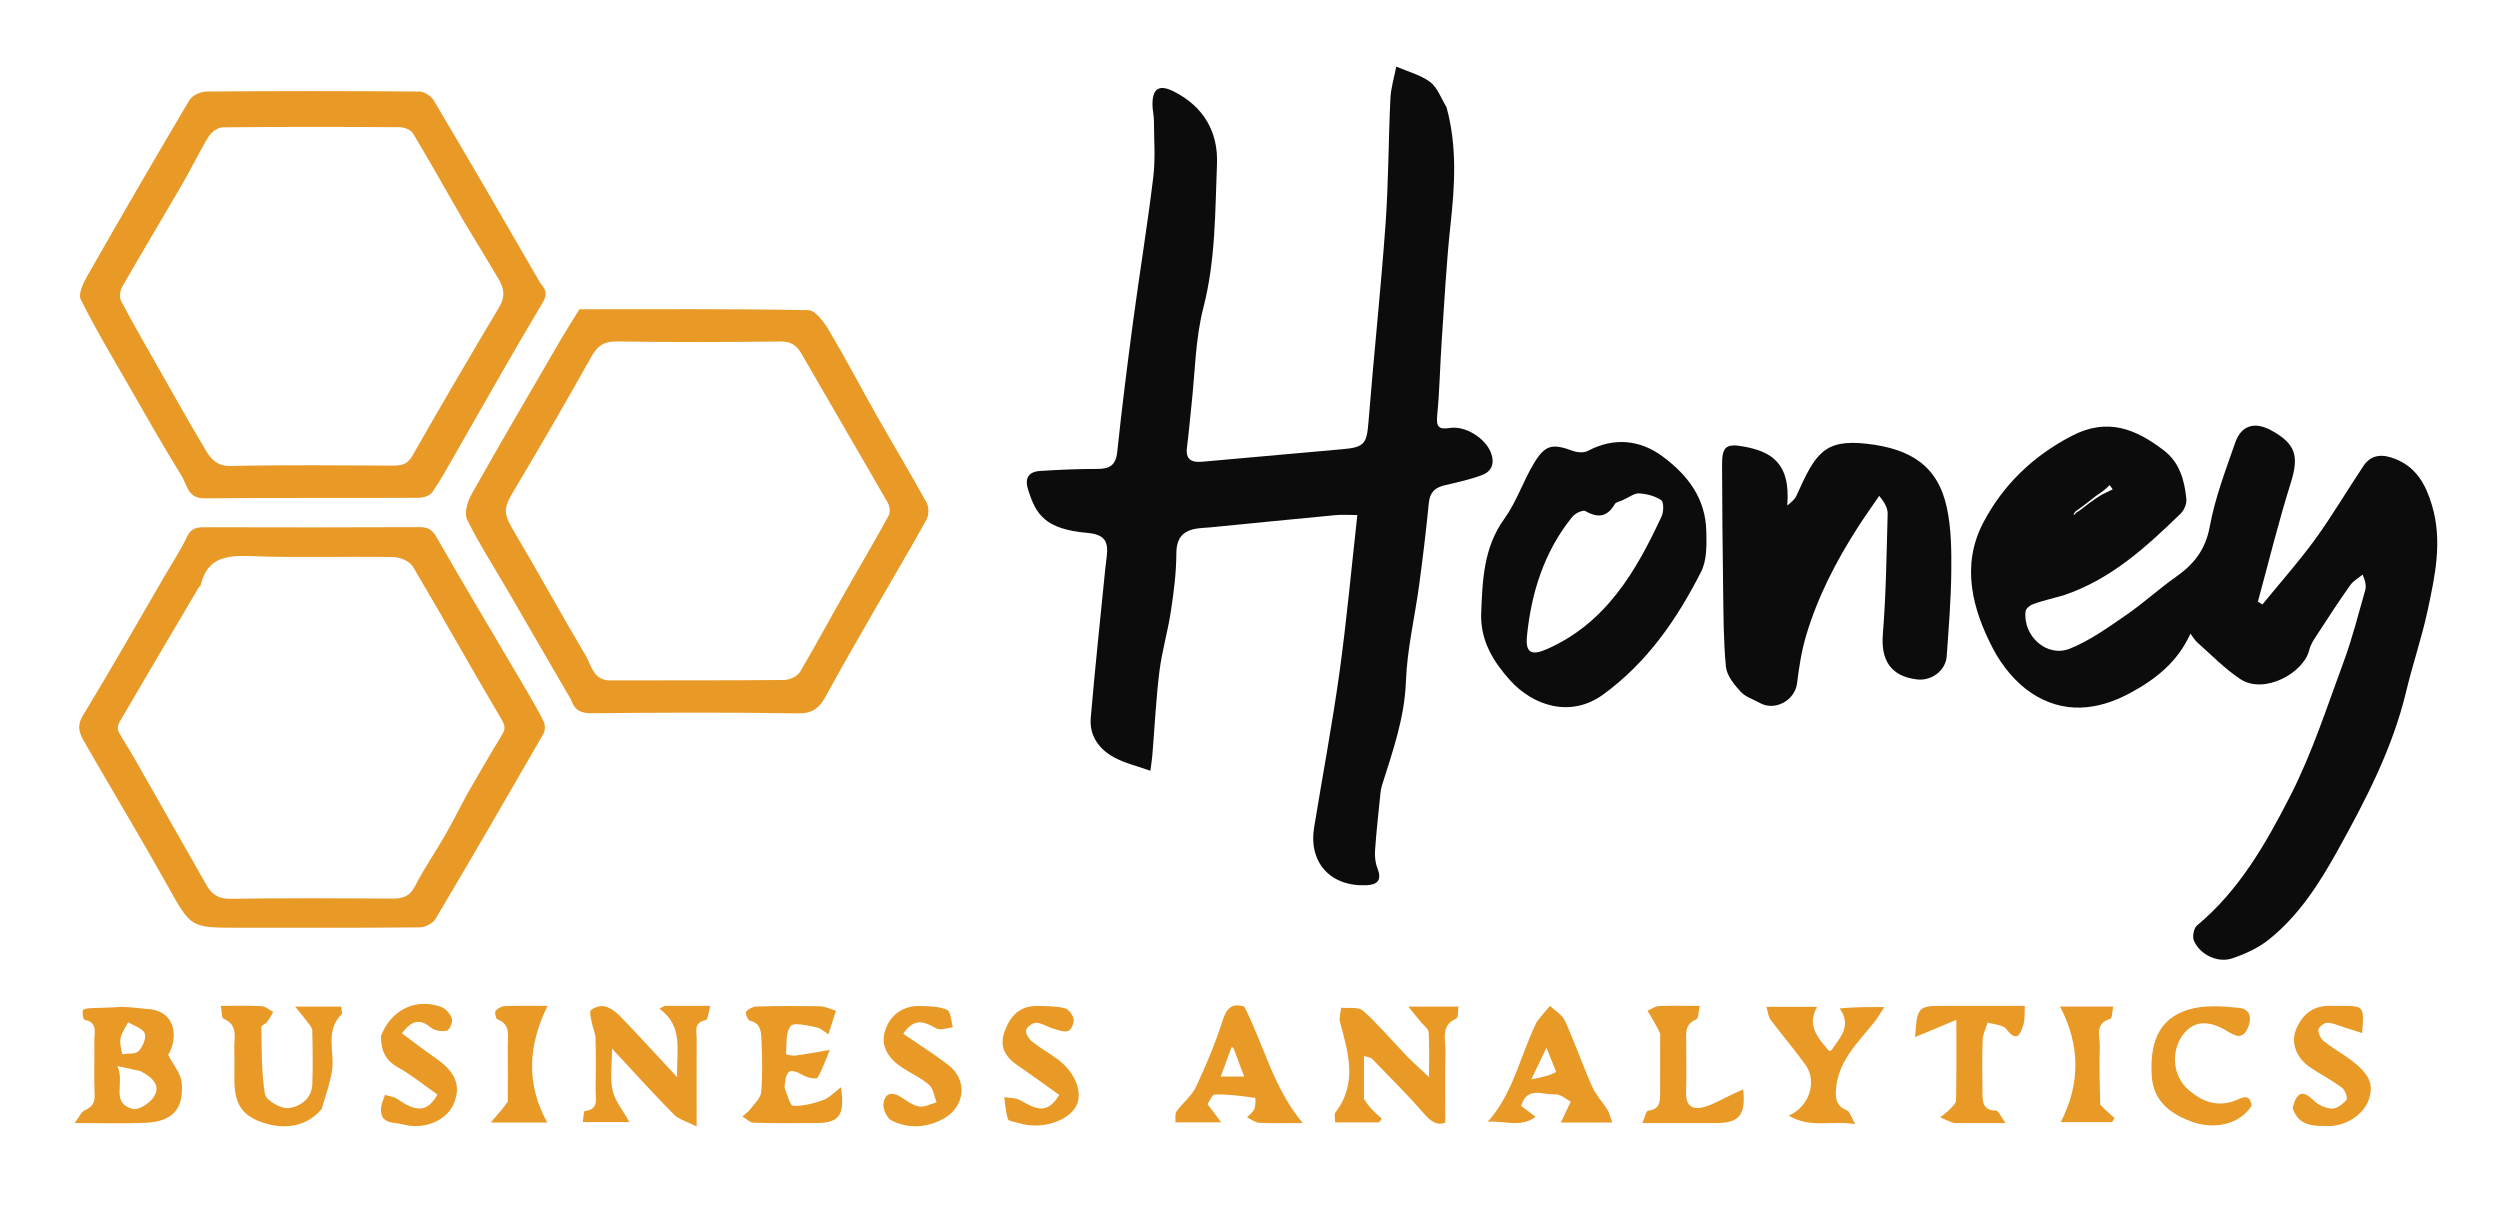 <svg version="1.1" id="Layer_1" xmlns="http://www.w3.org/2000/svg" xmlns:xlink="http://www.w3.org/1999/xlink" x="0px" y="0px"
	 width="100%" viewBox="0 0 768 372" enable-background="new 0 0 768 372" xml:space="preserve">
<path fill="none" opacity="1" stroke="none"
	d="
M593,373
	C395.333,373 198.167,373 1,373
	C1,249 1,125 1,1
	C257,1 513,1 769,1
	C769,125 769,249 769,373
	C710.5,373 652,373 593,373
M444.225,32.561
	C442.626,30.037 441.543,26.813 439.301,25.161
	C436.314,22.958 432.425,21.977 428.924,20.471
	C428.303,23.738 427.288,26.987 427.13,30.277
	C426.513,43.181 426.557,56.127 425.629,69.005
	C424.173,89.211 422.006,109.365 420.403,129.562
	C419.867,136.311 419.184,137.406 412.391,137.998
	C398.034,139.251 383.682,140.554 369.329,141.842
	C366.081,142.134 364.124,141.221 364.638,137.403
	C365.21,133.15 365.528,128.864 366.005,124.597
	C367.131,114.532 367.182,104.186 369.685,94.474
	C373.444,79.887 373.269,65.133 373.856,50.404
	C374.25,40.513 369.77,32.745 360.609,28.112
	C356.167,25.866 354.032,27.08 354.035,32.077
	C354.036,33.73 354.476,35.382 354.483,37.035
	C354.508,42.836 354.98,48.705 354.286,54.427
	C352.492,69.241 350.064,83.977 348.084,98.77
	C346.299,112.105 344.629,125.46 343.212,138.838
	C342.77,143.021 340.799,144.07 337.02,144.057
	C331.209,144.037 325.388,144.3 319.586,144.674
	C316.022,144.904 314.688,146.787 315.844,150.461
	C318.219,158.015 320.991,162.562 334.067,163.707
	C339.488,164.182 340.534,166.478 339.986,170.956
	C339.825,172.276 339.653,173.594 339.521,174.917
	C338.012,190.119 336.375,205.309 335.078,220.528
	C334.609,226.031 337.65,230.2 342.325,232.709
	C345.58,234.456 349.31,235.319 353.395,236.78
	C353.642,234.874 353.881,233.465 353.998,232.046
	C354.705,223.468 355.114,214.856 356.163,206.321
	C356.927,200.111 358.752,194.038 359.684,187.84
	C360.573,181.933 361.37,175.945 361.376,169.992
	C361.383,163.899 364.803,162.458 369.748,162.156
	C370.413,162.115 371.079,162.081 371.741,162.016
	C384.586,160.754 397.428,159.46 410.277,158.249
	C412.351,158.054 414.46,158.222 416.975,158.222
	C415.148,174.609 413.7,190.616 411.496,206.519
	C409.288,222.448 406.297,238.268 403.703,254.145
	C401.939,264.94 408.671,272.403 419.709,271.944
	C423.156,271.801 424.595,270.408 423.156,266.764
	C422.489,265.072 422.285,263.051 422.414,261.218
	C422.826,255.365 423.484,249.53 424.072,243.691
	C424.155,242.868 424.301,242.036 424.549,241.25
	C427.839,230.802 431.49,220.577 431.9,209.305
	C432.261,199.4 434.638,189.577 435.967,179.696
	C437.096,171.298 438.121,162.881 438.943,154.448
	C439.259,151.205 440.866,149.771 443.809,149.079
	C447.682,148.167 451.609,147.323 455.317,145.927
	C458.409,144.764 459.22,142.13 457.971,138.964
	C456.259,134.622 450.166,130.715 445.418,131.473
	C441.786,132.054 441.18,130.983 441.517,127.51
	C442.253,119.905 442.379,112.243 442.899,104.613
	C443.709,92.71 444.324,80.781 445.607,68.927
	C446.904,56.951 447.692,45.088 444.225,32.561
M634.288,182.756
	C648.61,177.947 659.344,167.984 669.881,157.794
	C670.944,156.767 671.786,154.8 671.651,153.37
	C671.111,147.631 669.602,142.082 664.75,138.372
	C656.208,131.843 647.521,128.165 636.503,133.874
	C624.493,140.097 615.29,149.034 609.234,160.609
	C602.396,173.681 605.862,187.081 612.298,199.358
	C615.037,204.583 619.275,209.771 624.149,212.968
	C633.79,219.291 644.154,218.418 654.355,212.908
	C662.272,208.631 668.937,203.39 672.911,194.657
	C673.586,195.531 674.205,196.65 675.107,197.448
	C679.42,201.26 683.48,205.487 688.249,208.626
	C695.597,213.463 707.713,206.689 709.385,199.747
	C709.898,197.618 711.373,195.675 712.603,193.774
	C715.661,189.047 718.749,184.334 722.011,179.748
	C722.944,178.438 724.515,177.583 725.794,176.519
	C726.782,178.805 726.924,180.154 726.577,181.363
	C724.482,188.65 722.652,196.045 720.026,203.142
	C714.861,217.104 710.274,231.428 703.516,244.611
	C696.079,259.118 687.894,273.535 674.919,284.308
	C673.933,285.127 673.432,287.719 673.957,288.956
	C675.753,293.191 681.202,295.916 685.668,294.431
	C689.679,293.098 693.771,291.216 697.041,288.595
	C706.124,281.315 712.351,271.648 717.954,261.574
	C726.693,245.863 734.991,229.983 739.205,212.299
	C741.172,204.046 743.954,195.978 745.733,187.69
	C748.031,176.989 750.404,166.223 747.094,155.184
	C745.194,148.847 742.316,143.56 735.812,140.975
	C732.027,139.471 728.517,139.466 726.051,143.143
	C721.051,150.599 716.513,158.381 711.241,165.634
	C706.19,172.582 700.45,179.029 695.013,185.696
	C694.553,185.394 694.092,185.092 693.632,184.79
	C696.953,172.643 699.941,160.391 703.712,148.385
	C706.283,140.198 705.345,136.388 697.799,132.246
	C692.654,129.422 688.536,130.579 686.636,136.043
	C683.689,144.515 680.438,153.013 678.835,161.778
	C677.537,168.872 673.979,173.313 668.486,177.185
	C663.195,180.915 658.393,185.346 653.058,189.005
	C647.538,192.792 641.96,196.833 635.817,199.279
	C628.782,202.079 621.401,195.38 622.251,187.799
	C622.346,186.945 623.681,185.88 624.66,185.54
	C627.571,184.529 630.59,183.831 634.288,182.756
M165.936,86.637
	C155.069,68.019 144.245,49.374 133.241,30.837
	C132.444,29.493 130.34,28.132 128.833,28.12
	C107.025,27.946 85.214,27.938 63.406,28.117
	C61.617,28.132 59.041,29.318 58.183,30.763
	C47.584,48.624 37.183,66.603 26.891,84.644
	C25.638,86.84 23.962,90.242 24.801,91.942
	C29.08,100.625 34.076,108.957 38.907,117.364
	C44.461,127.031 49.947,136.745 55.809,146.224
	C57.464,148.901 57.672,153.128 62.741,153.083
	C84.716,152.888 106.693,153.031 128.669,152.926
	C130.085,152.92 132.084,152.269 132.804,151.223
	C135.383,147.482 137.56,143.46 139.83,139.51
	C148.703,124.065 157.401,108.516 166.554,93.239
	C168.164,90.551 167.94,89.199 165.936,86.637
M175.59,215.09
	C176.501,218.166 178.339,219.138 181.718,219.105
	C202.882,218.898 224.052,218.814 245.213,219.146
	C249.842,219.218 251.843,217.274 253.782,213.711
	C258.742,204.599 263.944,195.618 269.109,186.618
	C274.266,177.632 279.59,168.74 284.59,159.668
	C285.348,158.293 285.407,155.804 284.663,154.448
	C279.748,145.486 274.463,136.729 269.421,127.835
	C264.476,119.111 259.836,110.209 254.715,101.591
	C253.197,99.036 250.542,95.329 248.348,95.287
	C224.702,94.831 201.044,95.002 177.994,95.002
	C175.844,98.5 173.919,101.489 172.134,104.559
	C162.989,120.284 153.789,135.978 144.864,151.826
	C143.612,154.048 142.538,157.672 143.492,159.605
	C147.214,167.143 151.806,174.251 156.037,181.541
	C162.404,192.513 168.739,203.504 175.59,215.09
M74.506,285
	C92.655,285 110.804,285.069 128.952,284.883
	C130.615,284.866 132.984,283.644 133.807,282.258
	C144.994,263.412 155.989,244.452 166.922,225.458
	C167.489,224.471 167.528,222.686 167.022,221.664
	C165.168,217.912 163.032,214.294 160.906,210.682
	C151.963,195.481 142.89,180.356 134.12,165.056
	C132.76,162.683 131.516,161.928 128.901,161.94
	C106.923,162.045 84.944,162.025 62.966,161.966
	C60.486,161.959 58.698,162.208 57.45,164.895
	C55.611,168.856 53.147,172.528 50.941,176.318
	C42.481,190.852 34.181,205.482 25.444,219.848
	C23.179,223.573 24.858,226.08 26.422,228.803
	C34.731,243.268 43.357,257.553 51.495,272.112
	C58.63,284.877 58.409,285 73.01,285
	C73.176,285 73.343,285 74.506,285
M549.018,154.992
	C550.154,141.97 543.835,138.654 535.549,137.159
	C530.11,136.178 528.997,137.368 529.019,142.854
	C529.07,155.42 529.156,167.987 529.341,180.553
	C529.461,188.657 529.424,196.794 530.209,204.843
	C530.471,207.532 532.731,210.294 534.695,212.464
	C536.17,214.093 538.632,214.828 540.654,215.962
	C545.298,218.568 551.436,215.111 552.061,209.888
	C552.65,204.965 553.436,199.994 554.842,195.254
	C558.353,183.425 563.974,172.528 570.614,162.159
	C572.75,158.824 575.06,155.601 577.29,152.326
	C579.076,154.491 579.934,156.206 579.887,157.895
	C579.544,170.19 579.403,182.512 578.415,194.762
	C577.762,202.85 580.838,207.741 588.884,208.718
	C593.364,209.262 597.722,206.004 598.029,201.59
	C598.628,192.983 599.345,184.366 599.434,175.747
	C599.503,169.169 599.453,162.418 598.092,156.035
	C595.341,143.137 587.052,137.887 573.587,136.335
	C560.302,134.805 557.667,139.371 551.873,152.273
	C551.305,153.539 550.022,154.483 549.018,154.992
M455.004,189.251
	C454.868,197.15 458.913,203.393 463.781,208.855
	C471,216.957 482.574,220.543 492.426,213.403
	C505.98,203.579 515.174,190.223 522.589,175.623
	C524.393,172.072 524.282,167.28 524.174,163.081
	C523.92,153.159 518.606,146.076 510.826,140.272
	C503.871,135.083 495.802,134.267 487.79,138.513
	C486.586,139.151 484.598,139.028 483.239,138.53
	C476.882,136.199 474.674,136.565 471.187,142.385
	C467.887,147.893 465.843,154.231 462.12,159.392
	C455.735,168.243 455.41,178.207 455.004,189.251
M211.47,309
	C209.041,309 206.613,309 204.184,309
	C203.644,309.285 203.105,309.57 202.565,309.856
	C210.091,315.386 207.72,322.558 208.035,330.923
	C201.604,324.014 196.25,318.151 190.748,312.433
	C189.426,311.058 187.741,309.711 185.976,309.191
	C184.669,308.806 182.591,309.375 181.57,310.304
	C180.95,310.869 181.589,312.943 181.839,314.306
	C182.123,315.858 182.905,317.366 182.945,318.907
	C183.087,324.229 183.064,329.558 182.972,334.882
	C182.927,337.491 184.105,340.861 179.587,341.316
	C179.299,341.345 179.226,343.513 179.051,344.698
	C184.022,344.698 188.428,344.698 193.363,344.698
	C191.411,341.188 188.971,338.3 188.204,335.02
	C187.347,331.355 188.007,327.335 188.007,322.127
	C195.011,329.643 200.859,336.148 207.007,342.357
	C208.561,343.926 211.07,344.549 214,346.046
	C214,335.999 213.974,327.528 214.017,319.057
	C214.029,316.786 213.027,314.04 216.847,313.372
	C217.474,313.263 217.684,310.767 218.195,309
	C215.698,309 214.047,309 211.47,309
M419.001,337.122
	C419.001,332.988 419.001,328.853 419.001,324.399
	C420.059,324.758 421.023,324.794 421.51,325.294
	C426.874,330.809 432.342,336.24 437.391,342.034
	C439.574,344.54 441.509,345.915 444,344.839
	C444,337.204 443.907,329.974 444.04,322.749
	C444.105,319.196 442.51,315.002 447.386,312.878
	C447.991,312.615 447.829,310.592 448.046,309.231
	C443.1,309.231 438.653,309.231 432.611,309.231
	C434.419,311.433 435.479,312.712 436.526,314.001
	C437.357,315.024 438.816,316.02 438.882,317.096
	C439.152,321.506 438.994,325.943 438.994,330.872
	C436.369,328.403 434.161,326.488 432.139,324.392
	C427.669,319.758 423.515,314.785 418.74,310.498
	C417.337,309.238 414.284,309.817 411.987,309.553
	C411.858,311.062 411.299,312.686 411.669,314.061
	C414.203,323.467 417.106,332.811 410.243,341.756
	C409.776,342.366 410.182,343.646 410.182,344.795
	C414.75,344.795 419.198,344.795 423.646,344.795
	C423.934,344.434 424.222,344.072 424.511,343.71
	C423.545,342.804 422.545,341.931 421.625,340.981
	C420.71,340.036 419.876,339.014 419.001,337.122
M36.979,309.521
	C34.044,309.567 31.107,309.565 28.175,309.687
	C27.223,309.726 25.644,309.874 25.48,310.356
	C25.186,311.22 25.587,313.206 25.975,313.28
	C30.157,314.084 28.943,317.26 28.977,319.797
	C29.051,325.276 28.856,330.762 29.064,336.234
	C29.159,338.749 28.373,340.074 26.057,341.055
	C24.991,341.507 24.396,343.069 22.923,344.997
	C31.249,344.997 37.888,345.227 44.504,344.939
	C52.923,344.573 56.485,340.867 55.82,332.621
	C55.596,329.842 53.275,327.233 51.664,324.057
	C54.677,319.201 54.337,310.598 45.488,309.97
	C42.905,309.786 40.338,309.383 36.979,309.521
M99.046,340.433
	C100.031,336.715 101.26,333.042 101.944,329.27
	C103.004,323.421 99.658,316.847 104.9,311.63
	C105.271,311.261 104.866,310.112 104.815,309.223
	C100.455,309.223 96.339,309.223 90.658,309.223
	C92.422,311.413 93.505,312.677 94.491,314.013
	C95.072,314.8 95.909,315.691 95.929,316.552
	C96.059,322.048 96.135,327.555 95.949,333.048
	C95.794,337.63 92.098,340.012 88.57,340.409
	C86.256,340.669 81.722,338.021 81.4,336.128
	C80.253,329.374 80.442,322.387 80.271,315.484
	C80.259,315.001 81.559,314.583 82.03,313.967
	C82.761,313.013 83.303,311.914 83.924,310.876
	C82.725,310.251 81.552,309.16 80.321,309.088
	C76.353,308.857 72.363,309.002 67.845,309.002
	C68.153,310.636 68.037,312.661 68.665,312.928
	C73.355,314.915 71.844,318.909 71.973,322.323
	C72.098,325.652 71.96,328.989 72.009,332.322
	C72.107,339.115 74.472,342.629 80.265,344.706
	C87.563,347.322 94.445,345.929 99.046,340.433
M385.899,337.646
	C385.699,338.724 385.71,339.907 385.24,340.851
	C384.78,341.776 383.831,342.458 383.096,343.246
	C384.336,343.83 385.551,344.848 386.819,344.918
	C390.776,345.137 394.753,344.999 400.185,344.999
	C390.96,333.874 388.247,320.833 382.227,309.219
	C378.368,308.031 376.786,309.757 375.533,313.667
	C373.316,320.582 370.489,327.341 367.388,333.916
	C366.065,336.719 363.298,338.811 361.431,341.403
	C360.884,342.163 361.178,343.529 361.072,344.787
	C365.502,344.787 369.611,344.787 375.163,344.787
	C373.473,342.54 372.427,341.15 370.958,339.195
	C371.456,338.501 372.308,336.249 373.219,336.225
	C377.263,336.119 381.324,336.651 385.899,337.646
M472.003,314.422
	C466.935,324.404 464.93,335.824 457.033,344.607
	C462.122,344.178 466.972,346.557 471.717,343.102
	C469.781,341.629 468.527,340.674 467.288,339.732
	C469.129,333.51 474.109,336.451 477.702,336.179
	C479.43,336.049 481.302,337.813 482.529,338.428
	C481.216,341.203 480.469,342.781 479.488,344.852
	C485.278,344.852 489.904,344.852 495.282,344.852
	C494.732,343.327 494.49,342.043 493.85,341.004
	C492.345,338.56 490.254,336.407 489.11,333.822
	C486.168,327.174 483.787,320.276 480.79,313.655
	C479.946,311.791 477.749,310.539 476.172,309.006
	C474.809,310.546 473.446,312.086 472.003,314.422
M241,333.578
	C241.473,328.431 242.53,327.97 247.071,330.488
	C248.242,331.137 250.814,331.571 251.112,331.092
	C252.536,328.799 253.398,326.158 254.921,322.549
	C250.289,323.322 247.27,323.904 244.226,324.286
	C243.295,324.402 241.442,323.889 241.451,323.797
	C241.725,320.828 241.285,317.118 242.921,315.19
	C243.975,313.947 248.152,315.122 250.857,315.611
	C252.154,315.846 253.284,317.002 254.49,317.74
	C255.261,315.323 256.031,312.906 256.802,310.489
	C255.164,310.017 253.535,309.172 251.888,309.136
	C245.393,308.995 238.89,309.036 232.395,309.195
	C231.282,309.223 229.896,309.925 229.218,310.777
	C228.888,311.191 229.74,313.421 230.336,313.551
	C233.792,314.305 233.815,317.115 233.922,319.511
	C234.161,324.827 234.291,330.186 233.837,335.474
	C233.678,337.324 231.75,339.07 230.488,340.758
	C229.842,341.621 228.884,342.249 228.067,342.984
	C229.225,343.655 230.366,344.87 231.544,344.906
	C237.863,345.099 244.192,345.001 250.517,344.999
	C257.794,344.997 259.626,342.768 258.351,333.984
	C256.234,335.577 254.774,337.268 252.944,337.918
	C249.973,338.974 246.745,339.818 243.656,339.727
	C242.719,339.699 241.883,336.288 241,333.578
M565.04,310.199
	C569.024,315.255 565.157,318.809 562.638,322.604
	C562.505,322.804 562.066,322.8 561.893,322.853
	C558.514,318.901 554.9,315.042 558.221,309.305
	C552.651,309.305 547.921,309.305 542.632,309.305
	C543.13,310.918 543.211,312.32 543.912,313.258
	C547.466,318.01 551.37,322.508 554.786,327.352
	C558.144,332.115 555.995,339.927 549.482,342.721
	C556.306,346.757 562.651,344.106 569.927,345.328
	C568.67,343.186 568.267,341.468 567.334,341.102
	C564.456,339.974 563.861,337.98 563.977,335.242
	C564.36,326.181 570.635,320.45 575.756,314.046
	C576.788,312.755 577.601,311.289 578.87,309.365
	C573.502,309.365 569.384,309.365 565.04,310.199
M600.708,345
	C605.338,345 609.968,345 616.077,345
	C614.663,343.058 613.914,341.157 613.175,341.161
	C609.292,341.182 609.038,338.665 609.014,335.909
	C608.968,330.423 608.871,324.932 609.073,319.453
	C609.14,317.655 610.065,315.889 610.598,314.108
	C612.563,314.748 615.315,314.788 616.35,316.14
	C619.716,320.538 620.7,317.529 621.594,314.737
	C622.116,313.105 621.889,311.234 622.029,309
	C613.513,309 605.401,309 597.29,309
	C589.197,309 588.963,309.226 588.319,318.584
	C592.544,316.823 596.412,315.21 600.991,313.302
	C600.991,322.17 601.064,330.118 600.896,338.062
	C600.876,339.036 599.65,340.067 598.826,340.921
	C597.993,341.786 596.966,342.464 596.024,343.224
	C597.273,343.816 598.522,344.408 600.708,345
M691.909,339.34
	C691.245,336.531 689.693,336.746 687.478,337.744
	C681.611,340.385 676.584,338.666 672.007,334.523
	C667.566,330.502 666.807,323.113 670.506,318.011
	C673.714,313.586 678.303,313.158 684.293,316.821
	C686.546,318.2 688.756,319.398 690.347,316.173
	C691.797,313.231 691.535,309.993 687.924,309.621
	C682.781,309.091 677.201,308.687 672.37,310.123
	C662.55,313.041 660.447,321.29 661.018,330.49
	C661.487,338.057 666.375,341.936 672.9,344.441
	C680.194,347.24 688.082,345.403 691.909,339.34
M275.793,336.316
	C272.54,334.886 271.439,337.374 271.39,339.497
	C271.352,341.116 272.592,343.612 273.959,344.268
	C279.044,346.707 284.273,346.535 289.448,343.879
	C296.462,340.278 297.533,331.891 291.246,327.097
	C286.845,323.742 282.138,320.786 277.469,317.585
	C280.908,312.432 284.062,313.896 287.674,315.941
	C288.898,316.634 291.02,315.742 292.732,315.574
	C292.173,313.72 292.116,310.772 290.952,310.24
	C288.558,309.143 285.579,309.136 282.829,309.044
	C277.965,308.881 274.137,311.191 272.3,315.536
	C270.206,320.49 272.164,324.71 277.246,328.03
	C279.967,329.808 283.034,331.162 285.433,333.285
	C286.745,334.447 286.99,336.814 287.717,338.638
	C285.903,339.115 283.968,340.226 282.305,339.91
	C280.202,339.51 278.319,337.949 275.793,336.316
M117.009,318.67
	C117.028,322.701 118.371,325.717 122.201,327.865
	C126.514,330.284 130.403,333.458 134.397,336.249
	C131.113,341.994 127.725,341.475 122.075,337.636
	C121.005,336.909 119.546,336.755 118.266,336.336
	C117.845,337.68 117.146,339.004 117.051,340.371
	C116.694,345.491 120.971,344.661 123.902,345.439
	C130.281,347.132 137.114,344.314 139.348,339.154
	C141.776,333.545 139.957,329.23 133.547,324.855
	C130.124,322.519 126.862,319.947 123.459,317.43
	C126.475,313.39 129.002,312.876 132.348,315.657
	C133.52,316.631 135.731,316.968 137.264,316.641
	C138.067,316.469 139.137,314.009 138.816,312.976
	C138.37,311.535 136.961,309.845 135.57,309.337
	C127.797,306.493 120.118,310.155 117.009,318.67
M704.078,340.676
	C706.077,346.079 710.866,345.915 715.258,345.926
	C720.993,345.94 726.33,342.119 727.777,337.563
	C729.259,332.897 727.8,329.772 721.869,325.385
	C719.282,323.472 716.425,321.912 713.923,319.902
	C712.961,319.13 712.131,317.516 712.212,316.352
	C712.269,315.529 713.956,314.193 714.915,314.194
	C716.606,314.195 718.302,315.023 719.985,315.541
	C721.826,316.107 723.654,316.715 725.657,317.359
	C726.301,309.062 726.265,309.02 719.182,309
	C718.016,308.997 716.85,309.016 715.685,308.997
	C710.438,308.916 707.15,311.802 705.317,316.337
	C703.657,320.441 705.554,325.147 709.708,327.92
	C712.917,330.061 716.369,331.857 719.462,334.146
	C720.404,334.842 721.294,337.299 720.85,337.843
	C719.775,339.162 717.874,340.613 716.356,340.561
	C714.423,340.495 712.116,339.427 710.716,338.038
	C707.041,334.392 705.488,335.936 704.078,340.676
M313.533,345.118
	C319.763,347.065 327.96,344.541 330.559,339.876
	C332.816,335.825 330.373,329.436 324.924,325.432
	C322.332,323.528 319.505,321.932 317.003,319.924
	C316.034,319.146 314.981,317.452 315.217,316.477
	C315.46,315.47 317.261,314.129 318.312,314.186
	C320.092,314.284 321.787,315.473 323.577,316.002
	C325.084,316.447 326.875,317.163 328.165,316.704
	C329.092,316.374 330.033,314.19 329.82,313.047
	C329.581,311.763 328.225,310.007 327.046,309.718
	C324.381,309.066 321.528,309.075 318.748,309.025
	C313.695,308.935 310.724,311.573 308.846,316.209
	C306.839,321.163 308.485,324.444 312.526,327.223
	C316.881,330.217 321.149,333.338 325.402,336.365
	C321.781,342.236 318.643,341.038 313.374,337.983
	C312.021,337.198 310.135,337.334 308.494,337.047
	C308.83,339.308 308.943,341.641 309.634,343.788
	C309.848,344.454 311.63,344.616 313.533,345.118
M509.999,317.992
	C509.999,323.812 510.022,329.633 509.99,335.453
	C509.975,338.095 510.151,340.803 506.296,341.2
	C505.693,341.263 505.292,343.274 504.523,345
	C512.721,345 520.016,345.001 527.311,345
	C534.245,344.998 536.391,342.488 535.487,334.658
	C534.174,335.26 533.038,335.776 531.906,336.302
	C529.18,337.568 526.556,339.176 523.706,340.022
	C520.188,341.065 517.808,339.986 517.96,335.608
	C518.134,330.625 517.99,325.631 518.004,320.642
	C518.012,317.757 517.342,314.699 521.086,313.15
	C521.808,312.852 521.765,310.706 522.173,309.003
	C517.505,309.003 513.522,308.892 509.553,309.071
	C508.391,309.124 507.265,309.999 506.122,310.497
	C506.702,311.481 507.285,312.463 507.862,313.448
	C508.576,314.666 509.285,315.886 509.999,317.992
M155.955,338.896
	C154.507,340.548 153.058,342.2 150.746,344.838
	C157.595,344.838 162.556,344.838 168.101,344.838
	C161.518,332.883 162.27,321.099 168.202,309.005
	C163.415,309.005 159.265,308.914 155.124,309.071
	C154.121,309.109 152.861,309.748 152.27,310.528
	C151.898,311.019 152.306,312.922 152.782,313.106
	C157.072,314.762 155.949,318.365 155.983,321.509
	C156.042,327.004 155.996,332.499 155.955,338.896
M645.045,338.905
	C645.03,333.081 644.881,327.253 645.055,321.434
	C645.146,318.373 643.331,314.432 648.286,312.987
	C648.858,312.82 648.862,310.706 649.195,309.201
	C643.581,309.201 638.471,309.201 632.846,309.201
	C639.067,321.124 639.147,332.907 633.059,344.712
	C638.671,344.712 643.752,344.712 648.834,344.712
	C649.087,344.298 649.34,343.884 649.592,343.47
	C648.164,342.233 646.734,340.997 645.045,338.905
z"/>
<path fill="#0C0C0C" opacity="1" stroke="none"
	d="
M444.372,32.927
	C447.692,45.088 446.904,56.951 445.607,68.927
	C444.324,80.781 443.709,92.71 442.899,104.613
	C442.379,112.243 442.253,119.905 441.517,127.51
	C441.18,130.983 441.786,132.054 445.418,131.473
	C450.166,130.715 456.259,134.622 457.971,138.964
	C459.22,142.13 458.409,144.764 455.317,145.927
	C451.609,147.323 447.682,148.167 443.809,149.079
	C440.866,149.771 439.259,151.205 438.943,154.448
	C438.121,162.881 437.096,171.298 435.967,179.696
	C434.638,189.577 432.261,199.4 431.9,209.305
	C431.49,220.577 427.839,230.802 424.549,241.25
	C424.301,242.036 424.155,242.868 424.072,243.691
	C423.484,249.53 422.826,255.365 422.414,261.218
	C422.285,263.051 422.489,265.072 423.156,266.764
	C424.595,270.408 423.156,271.801 419.709,271.944
	C408.671,272.403 401.939,264.94 403.703,254.145
	C406.297,238.268 409.288,222.448 411.496,206.519
	C413.7,190.616 415.148,174.609 416.975,158.222
	C414.46,158.222 412.351,158.054 410.277,158.249
	C397.428,159.46 384.586,160.754 371.741,162.016
	C371.079,162.081 370.413,162.115 369.748,162.156
	C364.803,162.458 361.383,163.899 361.376,169.992
	C361.37,175.945 360.573,181.933 359.684,187.84
	C358.752,194.038 356.927,200.111 356.163,206.321
	C355.114,214.856 354.705,223.468 353.998,232.046
	C353.881,233.465 353.642,234.874 353.395,236.78
	C349.31,235.319 345.58,234.456 342.325,232.709
	C337.65,230.2 334.609,226.031 335.078,220.528
	C336.375,205.309 338.012,190.119 339.521,174.917
	C339.653,173.594 339.825,172.276 339.986,170.956
	C340.534,166.478 339.488,164.182 334.067,163.707
	C320.991,162.562 318.219,158.015 315.844,150.461
	C314.688,146.787 316.022,144.904 319.586,144.674
	C325.388,144.3 331.209,144.037 337.02,144.057
	C340.799,144.07 342.77,143.021 343.212,138.838
	C344.629,125.46 346.299,112.105 348.084,98.77
	C350.064,83.977 352.492,69.241 354.286,54.427
	C354.98,48.705 354.508,42.836 354.483,37.035
	C354.476,35.382 354.036,33.73 354.035,32.077
	C354.032,27.08 356.167,25.866 360.609,28.112
	C369.77,32.745 374.25,40.513 373.856,50.404
	C373.269,65.133 373.444,79.887 369.685,94.474
	C367.182,104.186 367.131,114.532 366.005,124.597
	C365.528,128.864 365.21,133.15 364.638,137.403
	C364.124,141.221 366.081,142.134 369.329,141.842
	C383.682,140.554 398.034,139.251 412.391,137.998
	C419.184,137.406 419.867,136.311 420.403,129.562
	C422.006,109.365 424.173,89.211 425.629,69.005
	C426.557,56.127 426.513,43.181 427.13,30.277
	C427.288,26.987 428.303,23.738 428.924,20.471
	C432.425,21.977 436.314,22.958 439.301,25.161
	C441.543,26.813 442.626,30.037 444.372,32.927
z"/>
<path fill="#0C0C0C" opacity="1" stroke="none"
	d="
M633.927,182.883
	C630.59,183.831 627.571,184.529 624.66,185.54
	C623.681,185.88 622.346,186.945 622.251,187.799
	C621.401,195.38 628.782,202.079 635.817,199.279
	C641.96,196.833 647.538,192.792 653.058,189.005
	C658.393,185.346 663.195,180.915 668.486,177.185
	C673.979,173.313 677.537,168.872 678.835,161.778
	C680.438,153.013 683.689,144.515 686.636,136.043
	C688.536,130.579 692.654,129.422 697.799,132.246
	C705.345,136.388 706.283,140.198 703.712,148.385
	C699.941,160.391 696.953,172.643 693.632,184.79
	C694.092,185.092 694.553,185.394 695.013,185.696
	C700.45,179.029 706.19,172.582 711.241,165.634
	C716.513,158.381 721.051,150.599 726.051,143.143
	C728.517,139.466 732.027,139.471 735.812,140.975
	C742.316,143.56 745.194,148.847 747.094,155.184
	C750.404,166.223 748.031,176.989 745.733,187.69
	C743.954,195.978 741.172,204.046 739.205,212.299
	C734.991,229.983 726.693,245.863 717.954,261.574
	C712.351,271.648 706.124,281.315 697.041,288.595
	C693.771,291.216 689.679,293.098 685.668,294.431
	C681.202,295.916 675.753,293.191 673.957,288.956
	C673.432,287.719 673.933,285.127 674.919,284.308
	C687.894,273.535 696.079,259.118 703.516,244.611
	C710.274,231.428 714.861,217.104 720.026,203.142
	C722.652,196.045 724.482,188.65 726.577,181.363
	C726.924,180.154 726.782,178.805 725.794,176.519
	C724.515,177.583 722.944,178.438 722.011,179.748
	C718.749,184.334 715.661,189.047 712.603,193.774
	C711.373,195.675 709.898,197.618 709.385,199.747
	C707.713,206.689 695.597,213.463 688.249,208.626
	C683.48,205.487 679.42,201.26 675.107,197.448
	C674.205,196.65 673.586,195.531 672.911,194.657
	C668.937,203.39 662.272,208.631 654.355,212.908
	C644.154,218.418 633.79,219.291 624.149,212.968
	C619.275,209.771 615.037,204.583 612.298,199.358
	C605.862,187.081 602.396,173.681 609.234,160.609
	C615.29,149.034 624.493,140.097 636.503,133.874
	C647.521,128.165 656.208,131.843 664.75,138.372
	C669.602,142.082 671.111,147.631 671.651,153.37
	C671.786,154.8 670.944,156.767 669.881,157.794
	C659.344,167.984 648.61,177.947 633.927,182.883
M638.717,156.945
	C640.813,155.298 642.909,153.651 645.664,151.955
	C646.787,151.414 647.911,150.873 649.034,150.332
	C648.718,149.896 648.403,149.46 648.087,149.024
	C647.057,150.014 646.026,151.004 644.276,152.05
	C642.182,153.699 640.089,155.347 637.587,157.114
	C637.374,157.42 637.162,157.725 636.949,158.031
	C637.078,158.056 637.291,158.14 637.322,158.096
	C637.569,157.746 637.782,157.372 638.717,156.945
z"/>
<path fill="#E89926" opacity="1" stroke="none"
	d="
M166.003,87.008
	C167.94,89.199 168.164,90.551 166.554,93.239
	C157.401,108.516 148.703,124.065 139.83,139.51
	C137.56,143.46 135.383,147.482 132.804,151.223
	C132.084,152.269 130.085,152.92 128.669,152.926
	C106.693,153.031 84.716,152.888 62.741,153.083
	C57.672,153.128 57.464,148.901 55.809,146.224
	C49.947,136.745 44.461,127.031 38.907,117.364
	C34.076,108.957 29.08,100.625 24.801,91.942
	C23.962,90.242 25.638,86.84 26.891,84.644
	C37.183,66.603 47.584,48.624 58.183,30.763
	C59.041,29.318 61.617,28.132 63.406,28.117
	C85.214,27.938 107.025,27.946 128.833,28.12
	C130.34,28.132 132.444,29.493 133.241,30.837
	C144.245,49.374 155.069,68.019 166.003,87.008
M142.478,67.979
	C137.306,58.951 132.208,49.878 126.862,40.953
	C126.223,39.887 124.234,39.092 122.865,39.082
	C104.72,38.96 86.573,38.936 68.429,39.121
	C66.961,39.136 64.966,40.528 64.15,41.854
	C61.274,46.531 58.918,51.524 56.16,56.278
	C49.996,66.905 43.659,77.432 37.544,88.087
	C36.879,89.244 36.605,91.285 37.176,92.383
	C40.446,98.673 44.002,104.815 47.505,110.983
	C52.705,120.14 57.827,129.346 63.231,138.382
	C64.827,141.049 66.716,143.242 70.867,143.151
	C87.507,142.785 104.16,142.965 120.807,143.036
	C123.457,143.047 125.217,142.613 126.743,139.927
	C135.464,124.579 144.407,109.357 153.444,94.192
	C155.314,91.054 154.788,88.439 153.122,85.65
	C149.723,79.962 146.326,74.272 142.478,67.979
z"/>
<path fill="#E89926" opacity="1" stroke="none"
	d="
M175.339,214.789
	C168.739,203.504 162.404,192.513 156.037,181.541
	C151.806,174.251 147.214,167.143 143.492,159.605
	C142.538,157.672 143.612,154.048 144.864,151.826
	C153.789,135.978 162.989,120.284 172.134,104.559
	C173.919,101.489 175.844,98.5 177.994,95.002
	C201.044,95.002 224.702,94.831 248.348,95.287
	C250.542,95.329 253.197,99.036 254.715,101.591
	C259.836,110.209 264.476,119.111 269.421,127.835
	C274.463,136.729 279.748,145.486 284.663,154.448
	C285.407,155.804 285.348,158.293 284.59,159.668
	C279.59,168.74 274.266,177.632 269.109,186.618
	C263.944,195.618 258.742,204.599 253.782,213.711
	C251.843,217.274 249.842,219.218 245.213,219.146
	C224.052,218.814 202.882,218.898 181.718,219.105
	C178.339,219.138 176.501,218.166 175.339,214.789
M260.999,179.502
	C265.029,172.471 269.131,165.48 273.005,158.365
	C273.532,157.395 273.355,155.557 272.772,154.54
	C263.98,139.212 255.027,123.975 246.214,108.659
	C244.66,105.959 242.866,104.858 239.563,104.901
	C222.906,105.117 206.242,105.156 189.587,104.888
	C185.551,104.823 183.544,106.216 181.645,109.609
	C174,123.271 166.164,136.831 158.135,150.272
	C154.43,156.474 154.464,157.504 158.249,163.863
	C165.625,176.253 172.505,188.938 179.886,201.324
	C181.695,204.36 182.212,209.039 187.453,209.022
	C205.279,208.964 223.105,209.067 240.93,208.889
	C242.597,208.872 244.99,207.741 245.786,206.386
	C250.879,197.72 255.62,188.847 260.999,179.502
z"/>
<path fill="#E89926" opacity="1" stroke="none"
	d="
M74.007,285
	C73.343,285 73.176,285 73.01,285
	C58.409,285 58.63,284.877 51.495,272.112
	C43.357,257.553 34.731,243.268 26.422,228.803
	C24.858,226.08 23.179,223.573 25.444,219.848
	C34.181,205.482 42.481,190.852 50.941,176.318
	C53.147,172.528 55.611,168.856 57.45,164.895
	C58.698,162.208 60.486,161.959 62.966,161.966
	C84.944,162.025 106.923,162.045 128.901,161.94
	C131.516,161.928 132.76,162.683 134.12,165.056
	C142.89,180.356 151.963,195.481 160.906,210.682
	C163.032,214.294 165.168,217.912 167.022,221.664
	C167.528,222.686 167.489,224.471 166.922,225.458
	C155.989,244.452 144.994,263.412 133.807,282.258
	C132.984,283.644 130.615,284.866 128.952,284.883
	C110.804,285.069 92.655,285 74.007,285
M143.431,244.084
	C146.956,238.051 150.405,231.971 154.055,226.014
	C155.131,224.259 155.41,223.279 154.168,221.177
	C144.934,205.555 136.111,189.69 126.854,174.082
	C125.887,172.451 122.946,171.168 120.897,171.133
	C106.241,170.884 91.565,171.386 76.925,170.839
	C69.487,170.56 63.667,171.32 61.691,179.671
	C61.623,179.958 61.234,180.153 61.068,180.434
	C52.895,194.27 44.714,208.102 36.608,221.978
	C36.185,222.703 36.032,224.004 36.397,224.697
	C37.818,227.398 39.558,229.927 41.073,232.581
	C48.543,245.665 55.992,258.76 63.413,271.871
	C65.07,274.796 67.121,276.171 70.831,276.112
	C87.319,275.853 103.814,275.94 120.306,276.051
	C123.55,276.073 125.802,275.52 127.474,272.245
	C130.206,266.898 133.663,261.927 136.665,256.711
	C138.919,252.793 140.94,248.74 143.431,244.084
z"/>
<path fill="#0C0C0C" opacity="1" stroke="none"
	d="
M549.045,155.284
	C550.022,154.483 551.305,153.539 551.873,152.273
	C557.667,139.371 560.302,134.805 573.587,136.335
	C587.052,137.887 595.341,143.137 598.092,156.035
	C599.453,162.418 599.503,169.169 599.434,175.747
	C599.345,184.366 598.628,192.983 598.029,201.59
	C597.722,206.004 593.364,209.262 588.884,208.718
	C580.838,207.741 577.762,202.85 578.415,194.762
	C579.403,182.512 579.544,170.19 579.887,157.895
	C579.934,156.206 579.076,154.491 577.29,152.326
	C575.06,155.601 572.75,158.824 570.614,162.159
	C563.974,172.528 558.353,183.425 554.842,195.254
	C553.436,199.994 552.65,204.965 552.061,209.888
	C551.436,215.111 545.298,218.568 540.654,215.962
	C538.632,214.828 536.17,214.093 534.695,212.464
	C532.731,210.294 530.471,207.532 530.209,204.843
	C529.424,196.794 529.461,188.657 529.341,180.553
	C529.156,167.987 529.07,155.42 529.019,142.854
	C528.997,137.368 530.11,136.178 535.549,137.159
	C543.835,138.654 550.154,141.97 549.045,155.284
z"/>
<path fill="#0C0C0C" opacity="1" stroke="none"
	d="
M455.003,188.788
	C455.41,178.207 455.735,168.243 462.12,159.392
	C465.843,154.231 467.887,147.893 471.187,142.385
	C474.674,136.565 476.882,136.199 483.239,138.53
	C484.598,139.028 486.586,139.151 487.79,138.513
	C495.802,134.267 503.871,135.083 510.826,140.272
	C518.606,146.076 523.92,153.159 524.174,163.081
	C524.282,167.28 524.393,172.072 522.589,175.623
	C515.174,190.223 505.98,203.579 492.426,213.403
	C482.574,220.543 471,216.957 463.781,208.855
	C458.913,203.393 454.868,197.15 455.003,188.788
M498.276,153.735
	C497.527,154.088 496.426,154.238 496.085,154.827
	C493.784,158.795 490.958,159.254 487.042,157.008
	C486.258,156.558 483.872,157.701 483.02,158.754
	C474.406,169.397 470.453,181.915 469.092,195.316
	C468.562,200.542 470.407,201.531 475.233,199.397
	C493.417,191.359 502.583,175.517 510.451,158.613
	C511.108,157.201 511.146,154.231 510.315,153.657
	C508.438,152.358 505.861,151.714 503.522,151.57
	C502.051,151.479 500.494,152.775 498.276,153.735
z"/>
<path fill="#E89926" opacity="1" stroke="none"
	d="
M211.933,309
	C214.047,309 215.698,309 218.195,309
	C217.684,310.767 217.474,313.263 216.847,313.372
	C213.027,314.04 214.029,316.786 214.017,319.057
	C213.974,327.528 214,335.999 214,346.046
	C211.07,344.549 208.561,343.926 207.007,342.357
	C200.859,336.148 195.011,329.643 188.007,322.127
	C188.007,327.335 187.347,331.355 188.204,335.02
	C188.971,338.3 191.411,341.188 193.363,344.698
	C188.428,344.698 184.022,344.698 179.051,344.698
	C179.226,343.513 179.299,341.345 179.587,341.316
	C184.105,340.861 182.927,337.491 182.972,334.882
	C183.064,329.558 183.087,324.229 182.945,318.907
	C182.905,317.366 182.123,315.858 181.839,314.306
	C181.589,312.943 180.95,310.869 181.57,310.304
	C182.591,309.375 184.669,308.806 185.976,309.191
	C187.741,309.711 189.426,311.058 190.748,312.433
	C196.25,318.151 201.604,324.014 208.035,330.923
	C207.72,322.558 210.091,315.386 202.565,309.856
	C203.105,309.57 203.644,309.285 204.184,309
	C206.613,309 209.041,309 211.933,309
z"/>
<path fill="#E89926" opacity="1" stroke="none"
	d="
M419.004,337.574
	C419.876,339.014 420.71,340.036 421.625,340.981
	C422.545,341.931 423.545,342.804 424.511,343.71
	C424.222,344.072 423.934,344.434 423.646,344.795
	C419.198,344.795 414.75,344.795 410.182,344.795
	C410.182,343.646 409.776,342.366 410.243,341.756
	C417.106,332.811 414.203,323.467 411.669,314.061
	C411.299,312.686 411.858,311.062 411.987,309.553
	C414.284,309.817 417.337,309.238 418.74,310.498
	C423.515,314.785 427.669,319.758 432.139,324.392
	C434.161,326.488 436.369,328.403 438.994,330.872
	C438.994,325.943 439.152,321.506 438.882,317.096
	C438.816,316.02 437.357,315.024 436.526,314.001
	C435.479,312.712 434.419,311.433 432.611,309.231
	C438.653,309.231 443.1,309.231 448.046,309.231
	C447.829,310.592 447.991,312.615 447.386,312.878
	C442.51,315.002 444.105,319.196 444.04,322.749
	C443.907,329.974 444,337.204 444,344.839
	C441.509,345.915 439.574,344.54 437.391,342.034
	C432.342,336.24 426.874,330.809 421.51,325.294
	C421.023,324.794 420.059,324.758 419.001,324.399
	C419.001,328.853 419.001,332.988 419.004,337.574
z"/>
<path fill="#E89926" opacity="1" stroke="none"
	d="
M37.371,309.301
	C40.338,309.383 42.905,309.786 45.488,309.97
	C54.337,310.598 54.677,319.201 51.664,324.057
	C53.275,327.233 55.596,329.842 55.82,332.621
	C56.485,340.867 52.923,344.573 44.504,344.939
	C37.888,345.227 31.249,344.997 22.923,344.997
	C24.396,343.069 24.991,341.507 26.057,341.055
	C28.373,340.074 29.159,338.749 29.064,336.234
	C28.856,330.762 29.051,325.276 28.977,319.797
	C28.943,317.26 30.157,314.084 25.975,313.28
	C25.587,313.206 25.186,311.22 25.48,310.356
	C25.644,309.874 27.223,309.726 28.175,309.687
	C31.107,309.565 34.044,309.567 37.371,309.301
M43.172,329.035
	C41.251,328.619 39.33,328.204 36.04,327.492
	C38.549,332.672 33.766,338.769 40.782,340.658
	C42.532,341.129 45.918,338.964 47.172,337.088
	C49.497,333.612 47.065,331.105 43.172,329.035
M37.551,323.84
	C39.276,323.579 41.609,323.906 42.574,322.909
	C43.846,321.596 45.02,318.841 44.445,317.442
	C43.801,315.874 41.156,315.129 39.381,314.025
	C38.588,315.563 37.525,317.027 37.083,318.659
	C36.71,320.035 37.058,321.606 37.551,323.84
z"/>
<path fill="#E89926" opacity="1" stroke="none"
	d="
M98.781,340.721
	C94.445,345.929 87.563,347.322 80.265,344.706
	C74.472,342.629 72.107,339.115 72.009,332.322
	C71.96,328.989 72.098,325.652 71.973,322.323
	C71.844,318.909 73.355,314.915 68.665,312.928
	C68.037,312.661 68.153,310.636 67.845,309.002
	C72.363,309.002 76.353,308.857 80.321,309.088
	C81.552,309.16 82.725,310.251 83.924,310.876
	C83.303,311.914 82.761,313.013 82.03,313.967
	C81.559,314.583 80.259,315.001 80.271,315.484
	C80.442,322.387 80.253,329.374 81.4,336.128
	C81.722,338.021 86.256,340.669 88.57,340.409
	C92.098,340.012 95.794,337.63 95.949,333.048
	C96.135,327.555 96.059,322.048 95.929,316.552
	C95.909,315.691 95.072,314.8 94.491,314.013
	C93.505,312.677 92.422,311.413 90.658,309.223
	C96.339,309.223 100.455,309.223 104.815,309.223
	C104.866,310.112 105.271,311.261 104.9,311.63
	C99.658,316.847 103.004,323.421 101.944,329.27
	C101.26,333.042 100.031,336.715 98.781,340.721
z"/>
<path fill="#E89926" opacity="1" stroke="none"
	d="
M385.639,337.299
	C381.324,336.651 377.263,336.119 373.219,336.225
	C372.308,336.249 371.456,338.501 370.958,339.195
	C372.427,341.15 373.473,342.54 375.163,344.787
	C369.611,344.787 365.502,344.787 361.072,344.787
	C361.178,343.529 360.884,342.163 361.431,341.403
	C363.298,338.811 366.065,336.719 367.388,333.916
	C370.489,327.341 373.316,320.582 375.533,313.667
	C376.786,309.757 378.368,308.031 382.227,309.219
	C388.247,320.833 390.96,333.874 400.185,344.999
	C394.753,344.999 390.776,345.137 386.819,344.918
	C385.551,344.848 384.336,343.83 383.096,343.246
	C383.831,342.458 384.78,341.776 385.24,340.851
	C385.71,339.907 385.699,338.724 385.639,337.299
M378.949,322.042
	C378.826,321.93 378.716,321.79 378.573,321.719
	C378.506,321.686 378.305,321.76 378.28,321.828
	C377.219,324.688 376.17,327.552 375.009,330.717
	C377.422,330.717 379.612,330.717 382.221,330.717
	C381.12,327.793 380.163,325.25 378.949,322.042
z"/>
<path fill="#E89926" opacity="1" stroke="none"
	d="
M472.043,314.024
	C473.446,312.086 474.809,310.546 476.172,309.006
	C477.749,310.539 479.946,311.791 480.79,313.655
	C483.787,320.276 486.168,327.174 489.11,333.822
	C490.254,336.407 492.345,338.56 493.85,341.004
	C494.49,342.043 494.732,343.327 495.282,344.852
	C489.904,344.852 485.278,344.852 479.488,344.852
	C480.469,342.781 481.216,341.203 482.529,338.428
	C481.302,337.813 479.43,336.049 477.702,336.179
	C474.109,336.451 469.129,333.51 467.288,339.732
	C468.527,340.674 469.781,341.629 471.717,343.102
	C466.972,346.557 462.122,344.178 457.033,344.607
	C464.93,335.824 466.935,324.404 472.043,314.024
M478.059,329.278
	C477.194,327.133 476.328,324.988 475.073,321.876
	C473.336,325.491 472.134,327.992 470.409,331.584
	C473.807,330.906 476.1,330.449 478.059,329.278
z"/>
<path fill="#E89926" opacity="1" stroke="none"
	d="
M241,334.003
	C241.883,336.288 242.719,339.699 243.656,339.727
	C246.745,339.818 249.973,338.974 252.944,337.918
	C254.774,337.268 256.234,335.577 258.351,333.984
	C259.626,342.768 257.794,344.997 250.517,344.999
	C244.192,345.001 237.863,345.099 231.544,344.906
	C230.366,344.87 229.225,343.655 228.067,342.984
	C228.884,342.249 229.842,341.621 230.488,340.758
	C231.75,339.07 233.678,337.324 233.837,335.474
	C234.291,330.186 234.161,324.827 233.922,319.511
	C233.815,317.115 233.792,314.305 230.336,313.551
	C229.74,313.421 228.888,311.191 229.218,310.777
	C229.896,309.925 231.282,309.223 232.395,309.195
	C238.89,309.036 245.393,308.995 251.888,309.136
	C253.535,309.172 255.164,310.017 256.802,310.489
	C256.031,312.906 255.261,315.323 254.49,317.74
	C253.284,317.002 252.154,315.846 250.857,315.611
	C248.152,315.122 243.975,313.947 242.921,315.19
	C241.285,317.118 241.725,320.828 241.451,323.797
	C241.442,323.889 243.295,324.402 244.226,324.286
	C247.27,323.904 250.289,323.322 254.921,322.549
	C253.398,326.158 252.536,328.799 251.112,331.092
	C250.814,331.571 248.242,331.137 247.071,330.488
	C242.53,327.97 241.473,328.431 241,334.003
z"/>
<path fill="#E89926" opacity="1" stroke="none"
	d="
M565.153,309.782
	C569.384,309.365 573.502,309.365 578.87,309.365
	C577.601,311.289 576.788,312.755 575.756,314.046
	C570.635,320.45 564.36,326.181 563.977,335.242
	C563.861,337.98 564.456,339.974 567.334,341.102
	C568.267,341.468 568.67,343.186 569.927,345.328
	C562.651,344.106 556.306,346.757 549.482,342.721
	C555.995,339.927 558.144,332.115 554.786,327.352
	C551.37,322.508 547.466,318.01 543.912,313.258
	C543.211,312.32 543.13,310.918 542.632,309.305
	C547.921,309.305 552.651,309.305 558.221,309.305
	C554.9,315.042 558.514,318.901 561.893,322.853
	C562.066,322.8 562.505,322.804 562.638,322.604
	C565.157,318.809 569.024,315.255 565.153,309.782
z"/>
<path fill="#E89926" opacity="1" stroke="none"
	d="
M600.239,345
	C598.522,344.408 597.273,343.816 596.024,343.224
	C596.966,342.464 597.993,341.786 598.826,340.921
	C599.65,340.067 600.876,339.036 600.896,338.062
	C601.064,330.118 600.991,322.17 600.991,313.302
	C596.412,315.21 592.544,316.823 588.319,318.584
	C588.963,309.226 589.197,309 597.29,309
	C605.401,309 613.513,309 622.029,309
	C621.889,311.234 622.116,313.105 621.594,314.737
	C620.7,317.529 619.716,320.538 616.35,316.14
	C615.315,314.788 612.563,314.748 610.598,314.108
	C610.065,315.889 609.14,317.655 609.073,319.453
	C608.871,324.932 608.968,330.423 609.014,335.909
	C609.038,338.665 609.292,341.182 613.175,341.161
	C613.914,341.157 614.663,343.058 616.077,345
	C609.968,345 605.338,345 600.239,345
z"/>
<path fill="#E89926" opacity="1" stroke="none"
	d="
M691.703,339.668
	C688.082,345.403 680.194,347.24 672.9,344.441
	C666.375,341.936 661.487,338.057 661.018,330.49
	C660.447,321.29 662.55,313.041 672.37,310.123
	C677.201,308.687 682.781,309.091 687.924,309.621
	C691.535,309.993 691.797,313.231 690.347,316.173
	C688.756,319.398 686.546,318.2 684.293,316.821
	C678.303,313.158 673.714,313.586 670.506,318.011
	C666.807,323.113 667.566,330.502 672.007,334.523
	C676.584,338.666 681.611,340.385 687.478,337.744
	C689.693,336.746 691.245,336.531 691.703,339.668
z"/>
<path fill="#E89926" opacity="1" stroke="none"
	d="
M276.067,336.602
	C278.319,337.949 280.202,339.51 282.305,339.91
	C283.968,340.226 285.903,339.115 287.717,338.638
	C286.99,336.814 286.745,334.447 285.433,333.285
	C283.034,331.162 279.967,329.808 277.246,328.03
	C272.164,324.71 270.206,320.49 272.3,315.536
	C274.137,311.191 277.965,308.881 282.829,309.044
	C285.579,309.136 288.558,309.143 290.952,310.24
	C292.116,310.772 292.173,313.72 292.732,315.574
	C291.02,315.742 288.898,316.634 287.674,315.941
	C284.062,313.896 280.908,312.432 277.469,317.585
	C282.138,320.786 286.845,323.742 291.246,327.097
	C297.533,331.891 296.462,340.278 289.448,343.879
	C284.273,346.535 279.044,346.707 273.959,344.268
	C272.592,343.612 271.352,341.116 271.39,339.497
	C271.439,337.374 272.54,334.886 276.067,336.602
z"/>
<path fill="#E89926" opacity="1" stroke="none"
	d="
M117.034,318.265
	C120.118,310.155 127.797,306.493 135.57,309.337
	C136.961,309.845 138.37,311.535 138.816,312.976
	C139.137,314.009 138.067,316.469 137.264,316.641
	C135.731,316.968 133.52,316.631 132.348,315.657
	C129.002,312.876 126.475,313.39 123.459,317.43
	C126.862,319.947 130.124,322.519 133.547,324.855
	C139.957,329.23 141.776,333.545 139.348,339.154
	C137.114,344.314 130.281,347.132 123.902,345.439
	C120.971,344.661 116.694,345.491 117.051,340.371
	C117.146,339.004 117.845,337.68 118.266,336.336
	C119.546,336.755 121.005,336.909 122.075,337.636
	C127.725,341.475 131.113,341.994 134.397,336.249
	C130.403,333.458 126.514,330.284 122.201,327.865
	C118.371,325.717 117.028,322.701 117.034,318.265
z"/>
<path fill="#E89926" opacity="1" stroke="none"
	d="
M704.288,340.34
	C705.488,335.936 707.041,334.392 710.716,338.038
	C712.116,339.427 714.423,340.495 716.356,340.561
	C717.874,340.613 719.775,339.162 720.85,337.843
	C721.294,337.299 720.404,334.842 719.462,334.146
	C716.369,331.857 712.917,330.061 709.708,327.92
	C705.554,325.147 703.657,320.441 705.317,316.337
	C707.15,311.802 710.438,308.916 715.685,308.997
	C716.85,309.016 718.016,308.997 719.182,309
	C726.265,309.02 726.301,309.062 725.657,317.359
	C723.654,316.715 721.826,316.107 719.985,315.541
	C718.302,315.023 716.606,314.195 714.915,314.194
	C713.956,314.193 712.269,315.529 712.212,316.352
	C712.131,317.516 712.961,319.13 713.923,319.902
	C716.425,321.912 719.282,323.472 721.869,325.385
	C727.8,329.772 729.259,332.897 727.777,337.563
	C726.33,342.119 720.993,345.94 715.258,345.926
	C710.866,345.915 706.077,346.079 704.288,340.34
z"/>
<path fill="#E89926" opacity="1" stroke="none"
	d="
M313.114,345.063
	C311.63,344.616 309.848,344.454 309.634,343.788
	C308.943,341.641 308.83,339.308 308.494,337.047
	C310.135,337.334 312.021,337.198 313.374,337.983
	C318.643,341.038 321.781,342.236 325.402,336.365
	C321.149,333.338 316.881,330.217 312.526,327.223
	C308.485,324.444 306.839,321.163 308.846,316.209
	C310.724,311.573 313.695,308.935 318.748,309.025
	C321.528,309.075 324.381,309.066 327.046,309.718
	C328.225,310.007 329.581,311.763 329.82,313.047
	C330.033,314.19 329.092,316.374 328.165,316.704
	C326.875,317.163 325.084,316.447 323.577,316.002
	C321.787,315.473 320.092,314.284 318.312,314.186
	C317.261,314.129 315.46,315.47 315.217,316.477
	C314.981,317.452 316.034,319.146 317.003,319.924
	C319.505,321.932 322.332,323.528 324.924,325.432
	C330.373,329.436 332.816,335.825 330.559,339.876
	C327.96,344.541 319.763,347.065 313.114,345.063
z"/>
<path fill="#E89926" opacity="1" stroke="none"
	d="
M509.998,317.549
	C509.285,315.886 508.576,314.666 507.862,313.448
	C507.285,312.463 506.702,311.481 506.122,310.497
	C507.265,309.999 508.391,309.124 509.553,309.071
	C513.522,308.892 517.505,309.003 522.173,309.003
	C521.765,310.706 521.808,312.852 521.086,313.15
	C517.342,314.699 518.012,317.757 518.004,320.642
	C517.99,325.631 518.134,330.625 517.96,335.608
	C517.808,339.986 520.188,341.065 523.706,340.022
	C526.556,339.176 529.18,337.568 531.906,336.302
	C533.038,335.776 534.174,335.26 535.487,334.658
	C536.391,342.488 534.245,344.998 527.311,345
	C520.016,345.001 512.721,345 504.523,345
	C505.292,343.274 505.693,341.263 506.296,341.2
	C510.151,340.803 509.975,338.095 509.99,335.453
	C510.022,329.633 509.999,323.812 509.998,317.549
z"/>
<path fill="#E89926" opacity="1" stroke="none"
	d="
M155.974,338.446
	C155.996,332.499 156.042,327.004 155.983,321.509
	C155.949,318.365 157.072,314.762 152.782,313.106
	C152.306,312.922 151.898,311.019 152.27,310.528
	C152.861,309.748 154.121,309.109 155.124,309.071
	C159.265,308.914 163.415,309.005 168.202,309.005
	C162.27,321.099 161.518,332.883 168.101,344.838
	C162.556,344.838 157.595,344.838 150.746,344.838
	C153.058,342.2 154.507,340.548 155.974,338.446
z"/>
<path fill="#E89926" opacity="1" stroke="none"
	d="
M645.175,339.333
	C646.734,340.997 648.164,342.233 649.592,343.47
	C649.34,343.884 649.087,344.298 648.834,344.712
	C643.752,344.712 638.671,344.712 633.059,344.712
	C639.147,332.907 639.067,321.124 632.846,309.201
	C638.471,309.201 643.581,309.201 649.195,309.201
	C648.862,310.706 648.858,312.82 648.286,312.987
	C643.331,314.432 645.146,318.373 645.055,321.434
	C644.881,327.253 645.03,333.081 645.175,339.333
z"/>
<path fill="none" opacity="1" stroke="none"
	d="
M637.995,156.995
	C640.089,155.347 642.182,153.699 644.638,152.025
	C645,152 645.005,152.005 645.005,152.005
	C642.909,153.651 640.813,155.298 638.358,156.972
	C638,157 637.995,156.995 637.995,156.995
z"/>
<path fill="none" opacity="1" stroke="none"
	d="
M644.998,151.997
	C646.026,151.004 647.057,150.014 648.087,149.024
	C648.403,149.46 648.718,149.896 649.034,150.332
	C647.911,150.873 646.787,151.414 645.334,151.98
	C645.005,152.005 645,152 644.998,151.997
z"/>
<path fill="none" opacity="1" stroke="none"
	d="
M638.002,157.002
	C637.782,157.372 637.569,157.746 637.322,158.096
	C637.291,158.14 637.078,158.056 636.949,158.031
	C637.162,157.725 637.374,157.42 637.791,157.055
	C637.995,156.995 638,157 638.002,157.002
z"/>
<path fill="none" opacity="1" stroke="none"
	d="
M142.704,68.281
	C146.326,74.272 149.723,79.962 153.122,85.65
	C154.788,88.439 155.314,91.054 153.444,94.192
	C144.407,109.357 135.464,124.579 126.743,139.927
	C125.217,142.613 123.457,143.047 120.807,143.036
	C104.16,142.965 87.507,142.785 70.867,143.151
	C66.716,143.242 64.827,141.049 63.231,138.382
	C57.827,129.346 52.705,120.14 47.505,110.983
	C44.002,104.815 40.446,98.673 37.176,92.383
	C36.605,91.285 36.879,89.244 37.544,88.087
	C43.659,77.432 49.996,66.905 56.16,56.278
	C58.918,51.524 61.274,46.531 64.15,41.854
	C64.966,40.528 66.961,39.136 68.429,39.121
	C86.573,38.936 104.72,38.96 122.865,39.082
	C124.234,39.092 126.223,39.887 126.862,40.953
	C132.208,49.878 137.306,58.951 142.704,68.281
z"/>
<path fill="none" opacity="1" stroke="none"
	d="
M260.738,179.772
	C255.62,188.847 250.879,197.72 245.786,206.386
	C244.99,207.741 242.597,208.872 240.93,208.889
	C223.105,209.067 205.279,208.964 187.453,209.022
	C182.212,209.039 181.695,204.36 179.886,201.324
	C172.505,188.938 165.625,176.253 158.249,163.863
	C154.464,157.504 154.43,156.474 158.135,150.272
	C166.164,136.831 174,123.271 181.645,109.609
	C183.544,106.216 185.551,104.823 189.587,104.888
	C206.242,105.156 222.906,105.117 239.563,104.901
	C242.866,104.858 244.66,105.959 246.214,108.659
	C255.027,123.975 263.98,139.212 272.772,154.54
	C273.355,155.557 273.532,157.395 273.005,158.365
	C269.131,165.48 265.029,172.471 260.738,179.772
z"/>
<path fill="none" opacity="1" stroke="none"
	d="
M143.248,244.416
	C140.94,248.74 138.919,252.793 136.665,256.711
	C133.663,261.927 130.206,266.898 127.474,272.245
	C125.802,275.52 123.55,276.073 120.306,276.051
	C103.814,275.94 87.319,275.853 70.831,276.112
	C67.121,276.171 65.07,274.796 63.413,271.871
	C55.992,258.76 48.543,245.665 41.073,232.581
	C39.558,229.927 37.818,227.398 36.397,224.697
	C36.032,224.004 36.185,222.703 36.608,221.978
	C44.714,208.102 52.895,194.27 61.068,180.434
	C61.234,180.153 61.623,179.958 61.691,179.671
	C63.667,171.32 69.487,170.56 76.925,170.839
	C91.565,171.386 106.241,170.884 120.897,171.133
	C122.946,171.168 125.887,172.451 126.854,174.082
	C136.111,189.69 144.934,205.555 154.168,221.177
	C155.41,223.279 155.131,224.259 154.055,226.014
	C150.405,231.971 146.956,238.051 143.248,244.416
z"/>
<path fill="none" opacity="1" stroke="none"
	d="
M498.626,153.592
	C500.494,152.775 502.051,151.479 503.522,151.57
	C505.861,151.714 508.438,152.358 510.315,153.657
	C511.146,154.231 511.108,157.201 510.451,158.613
	C502.583,175.517 493.417,191.359 475.233,199.397
	C470.407,201.531 468.562,200.542 469.092,195.316
	C470.453,181.915 474.406,169.397 483.02,158.754
	C483.872,157.701 486.258,156.558 487.042,157.008
	C490.958,159.254 493.784,158.795 496.085,154.827
	C496.426,154.238 497.527,154.088 498.626,153.592
z"/>
<path fill="none" opacity="1" stroke="none"
	d="
M43.534,329.215
	C47.065,331.105 49.497,333.612 47.172,337.088
	C45.918,338.964 42.532,341.129 40.782,340.658
	C33.766,338.769 38.549,332.672 36.04,327.492
	C39.33,328.204 41.251,328.619 43.534,329.215
z"/>
<path fill="none" opacity="1" stroke="none"
	d="
M37.319,323.465
	C37.058,321.606 36.71,320.035 37.083,318.659
	C37.525,317.027 38.588,315.563 39.381,314.025
	C41.156,315.129 43.801,315.874 44.445,317.442
	C45.02,318.841 43.846,321.596 42.574,322.909
	C41.609,323.906 39.276,323.579 37.319,323.465
z"/>
<path fill="none" opacity="1" stroke="none"
	d="
M379.078,322.375
	C380.163,325.25 381.12,327.793 382.221,330.717
	C379.612,330.717 377.422,330.717 375.009,330.717
	C376.17,327.552 377.219,324.688 378.28,321.828
	C378.305,321.76 378.506,321.686 378.573,321.719
	C378.716,321.79 378.826,321.93 379.078,322.375
z"/>
<path fill="none" opacity="1" stroke="none"
	d="
M478.226,329.635
	C476.1,330.449 473.807,330.906 470.409,331.584
	C472.134,327.992 473.336,325.491 475.073,321.876
	C476.328,324.988 477.194,327.133 478.226,329.635
z"/>
</svg>

